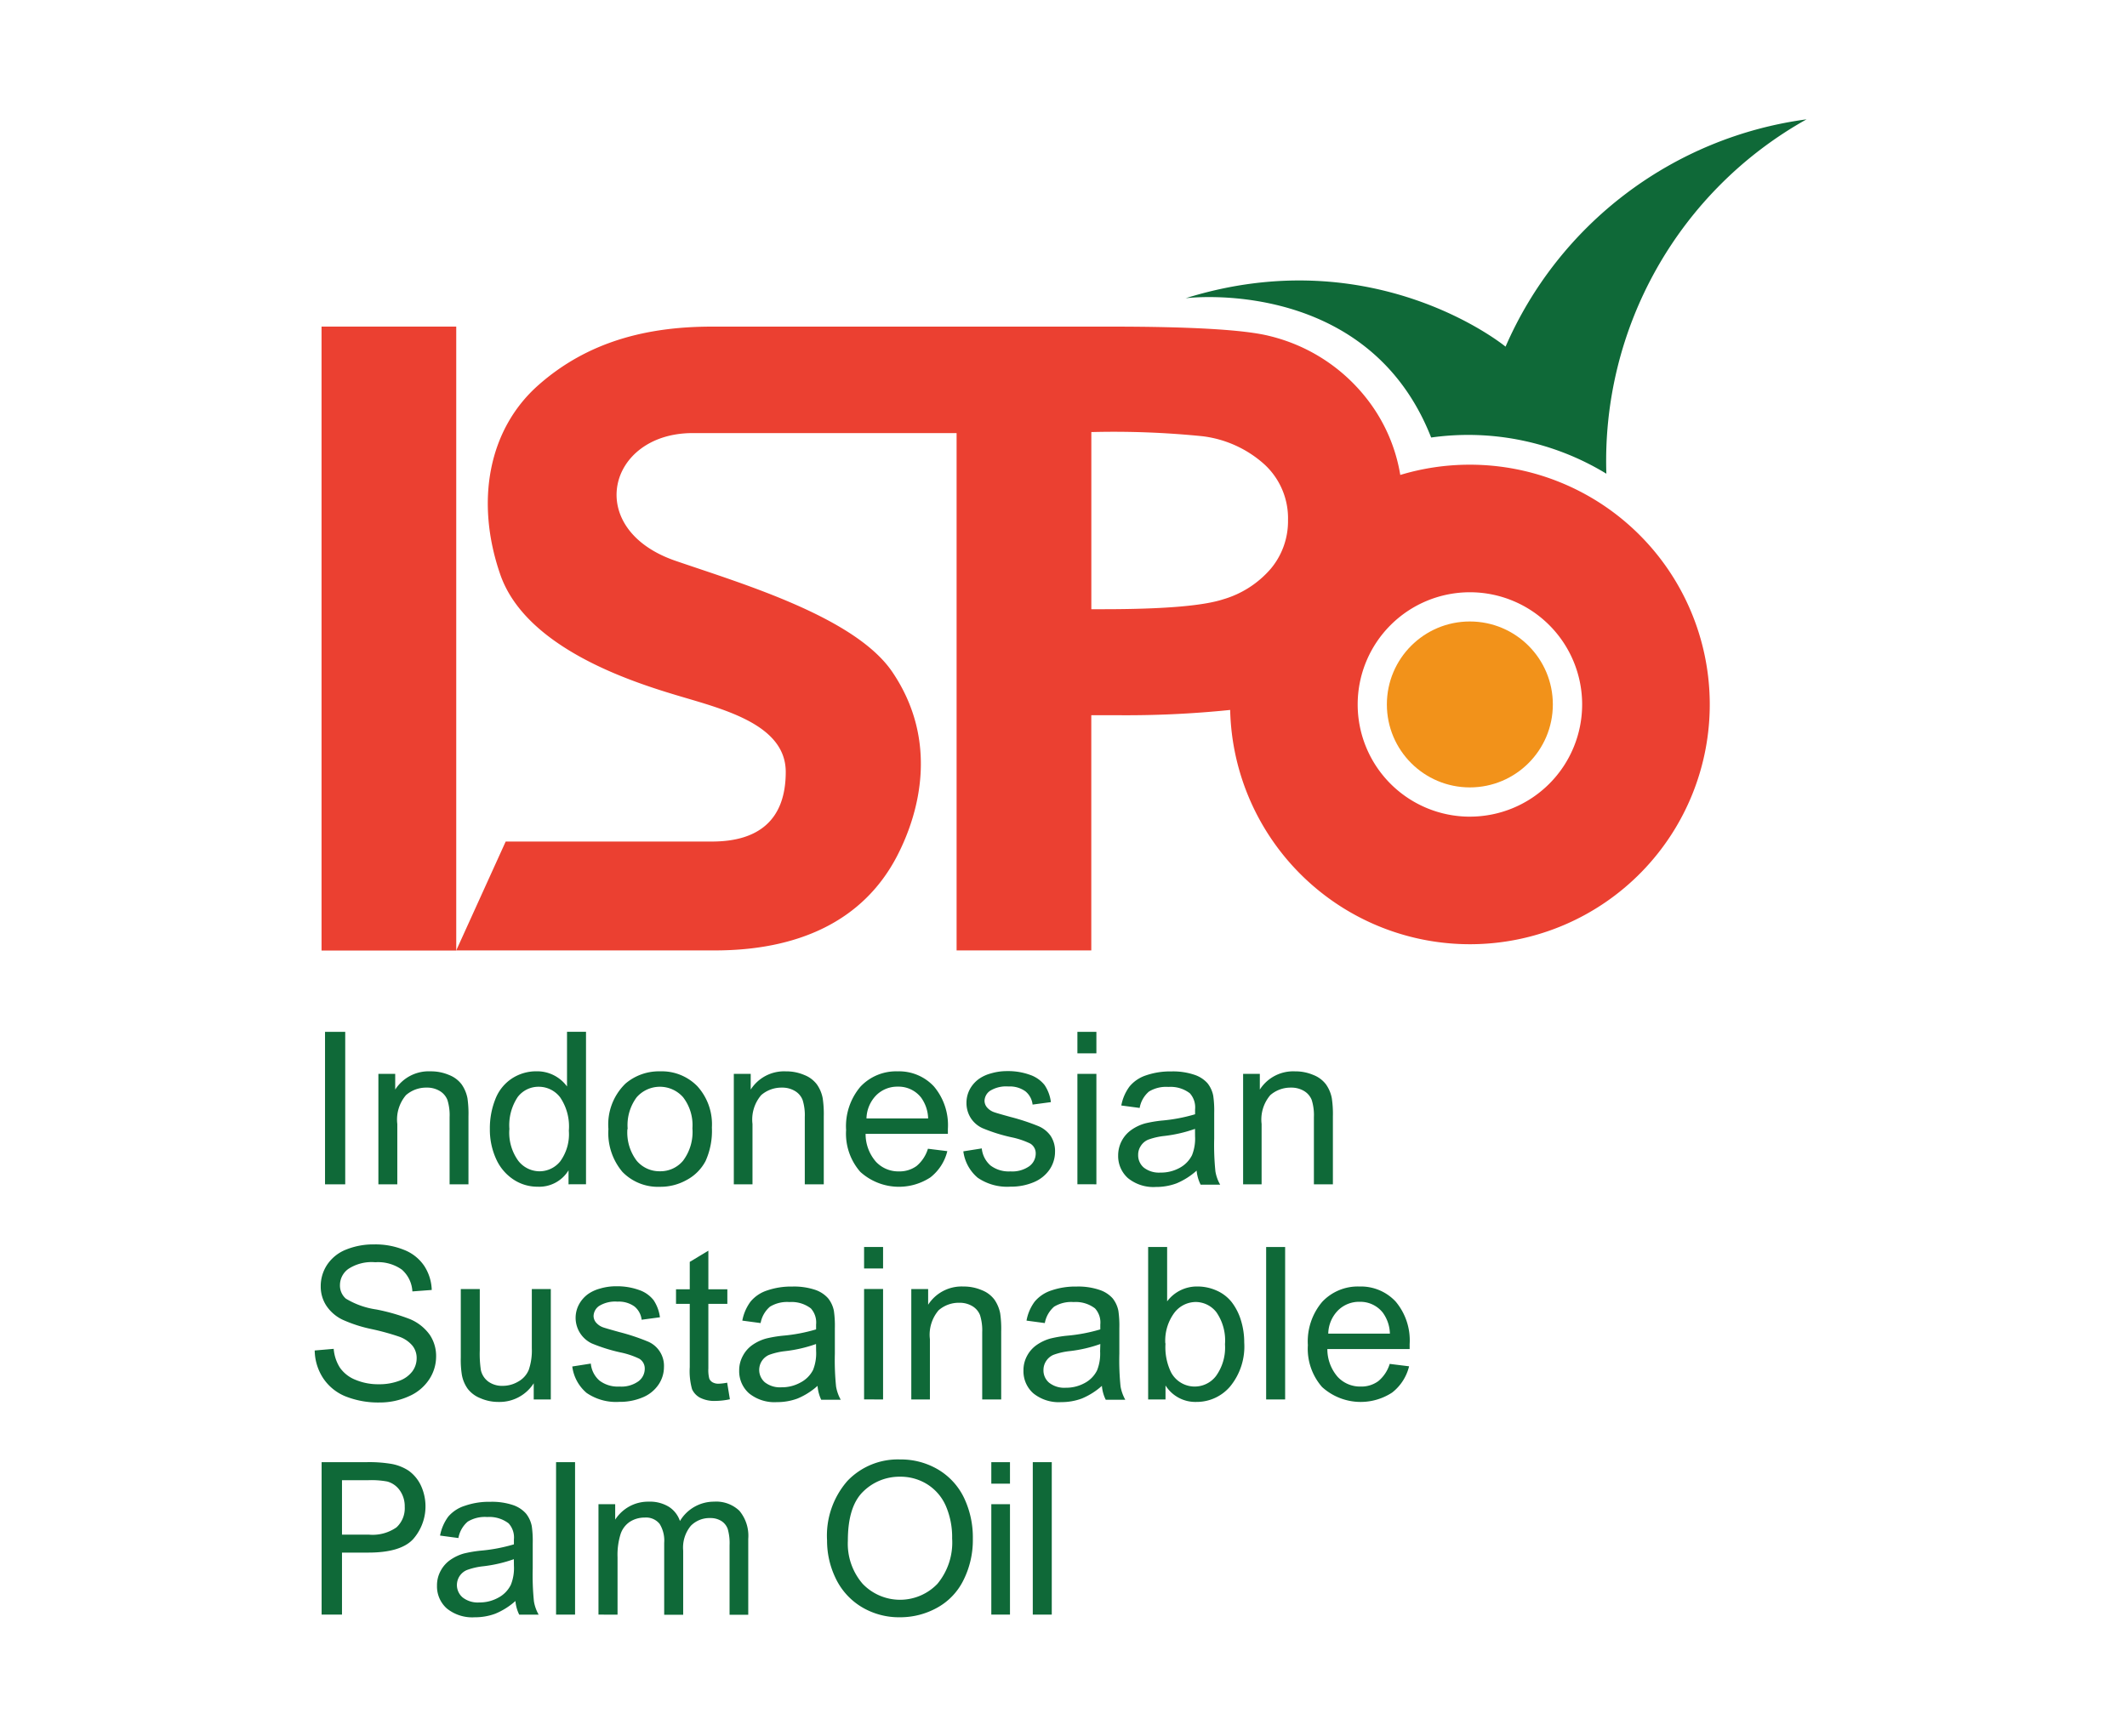 <svg xmlns="http://www.w3.org/2000/svg" width="196" height="160" viewBox="0 0 196 160">
  <g id="Group_1296" data-name="Group 1296" transform="translate(-336 -1517)">
    <rect id="Rectangle_2231" data-name="Rectangle 2231" width="196" height="160" transform="translate(336 1517)" fill="none"/>
    <g id="ISPO-Logo" transform="translate(365 1527.99)">
      <path id="Path_1554" data-name="Path 1554" d="M33.32,190.171V176.12h1.861v14.051Z" transform="translate(-32.369 -91.999)" fill="#0f6938"/>
      <path id="Path_1555" data-name="Path 1555" d="M41.75,192.769V182.59H43.3v1.447a3.663,3.663,0,0,1,3.261-1.68,4.229,4.229,0,0,1,1.692.332,2.654,2.654,0,0,1,1.167.869,3.342,3.342,0,0,1,.537,1.272,9.968,9.968,0,0,1,.093,1.68v6.259H48.312v-6.195a4.666,4.666,0,0,0-.2-1.575,1.674,1.674,0,0,0-.712-.834,2.269,2.269,0,0,0-1.207-.309,2.823,2.823,0,0,0-1.9.694,3.471,3.471,0,0,0-.8,2.66v5.559Z" transform="translate(-35.882 -94.597)" fill="#0f6938"/>
      <path id="Path_1556" data-name="Path 1556" d="M66.61,190.167v-1.289a3.161,3.161,0,0,1-2.846,1.511,3.99,3.99,0,0,1-2.24-.671,4.421,4.421,0,0,1-1.581-1.872,6.5,6.5,0,0,1-.583-2.765,7.25,7.25,0,0,1,.507-2.765,3.984,3.984,0,0,1,1.522-1.9,4.083,4.083,0,0,1,2.275-.665,3.4,3.4,0,0,1,2.806,1.4v-5.04h1.75v14.051Zm-5.454-5.08A4.421,4.421,0,0,0,61.979,188a2.491,2.491,0,0,0,1.948.968,2.45,2.45,0,0,0,1.925-.927,4.264,4.264,0,0,0,.787-2.817,4.78,4.78,0,0,0-.8-3.068,2.473,2.473,0,0,0-1.983-.98,2.4,2.4,0,0,0-1.925.939,4.675,4.675,0,0,0-.77,2.969Z" transform="translate(-43.22 -91.995)" fill="#0f6938"/>
      <path id="Path_1557" data-name="Path 1557" d="M78.09,187.678a5.243,5.243,0,0,1,1.569-4.188,4.742,4.742,0,0,1,3.2-1.132,4.567,4.567,0,0,1,3.43,1.377,5.215,5.215,0,0,1,1.336,3.8,6.778,6.778,0,0,1-.583,3.091,4.2,4.2,0,0,1-1.75,1.75,4.929,4.929,0,0,1-2.456.624,4.561,4.561,0,0,1-3.453-1.371A5.544,5.544,0,0,1,78.09,187.678Zm1.75,0a4.31,4.31,0,0,0,.852,2.916,2.736,2.736,0,0,0,2.147.974,2.706,2.706,0,0,0,2.135-.98,4.416,4.416,0,0,0,.857-2.981,4.206,4.206,0,0,0-.857-2.858,2.846,2.846,0,0,0-4.281,0,4.3,4.3,0,0,0-.828,2.928Z" transform="translate(-51.025 -94.598)" fill="#0f6938"/>
      <path id="Path_1558" data-name="Path 1558" d="M97.9,192.769V182.591h1.557v1.447a3.651,3.651,0,0,1,3.237-1.68,4.229,4.229,0,0,1,1.692.332,2.654,2.654,0,0,1,1.167.869,3.255,3.255,0,0,1,.537,1.272,9.8,9.8,0,0,1,.1,1.68v6.259h-1.75v-6.195a4.666,4.666,0,0,0-.2-1.575,1.645,1.645,0,0,0-.712-.834,2.246,2.246,0,0,0-1.2-.309,2.835,2.835,0,0,0-1.907.694,3.471,3.471,0,0,0-.8,2.66v5.559Z" transform="translate(-59.28 -94.597)" fill="#0f6938"/>
      <path id="Path_1559" data-name="Path 1559" d="M123.174,189.492l1.785.222a4.375,4.375,0,0,1-1.563,2.421,5.292,5.292,0,0,1-6.457-.513,5.349,5.349,0,0,1-1.307-3.856,5.64,5.64,0,0,1,1.318-3.99,4.5,4.5,0,0,1,3.436-1.417,4.375,4.375,0,0,1,3.336,1.388,5.53,5.53,0,0,1,1.289,3.914v.461h-7.583a3.89,3.89,0,0,0,.951,2.566,2.817,2.817,0,0,0,2.129.892,2.654,2.654,0,0,0,1.622-.5,3.342,3.342,0,0,0,1.044-1.592ZM117.51,186.7h5.681a3.436,3.436,0,0,0-.653-1.931,2.636,2.636,0,0,0-2.135-1,2.747,2.747,0,0,0-2,.8A3.161,3.161,0,0,0,117.51,186.7Z" transform="translate(-66.665 -94.598)" fill="#0f6938"/>
      <path id="Path_1560" data-name="Path 1560" d="M134.16,189.715l1.7-.268a2.391,2.391,0,0,0,.8,1.569,2.776,2.776,0,0,0,1.837.548,2.718,2.718,0,0,0,1.75-.484,1.452,1.452,0,0,0,.583-1.167,1.044,1.044,0,0,0-.507-.916,7.372,7.372,0,0,0-1.75-.583,15.488,15.488,0,0,1-2.631-.828,2.526,2.526,0,0,1-1.114-.968,2.572,2.572,0,0,1-.379-1.365,2.648,2.648,0,0,1,.309-1.26,2.87,2.87,0,0,1,.852-.962,3.5,3.5,0,0,1,1.1-.5,5.133,5.133,0,0,1,1.493-.21,5.915,5.915,0,0,1,2.1.344,2.916,2.916,0,0,1,1.342.939,3.6,3.6,0,0,1,.583,1.575l-1.686.227a1.843,1.843,0,0,0-.665-1.225,2.45,2.45,0,0,0-1.557-.443,2.817,2.817,0,0,0-1.7.4,1.167,1.167,0,0,0-.507.922.956.956,0,0,0,.21.583,1.511,1.511,0,0,0,.665.461c.169.064.677.21,1.522.443a20.155,20.155,0,0,1,2.555.84,2.619,2.619,0,0,1,1.137.9,2.531,2.531,0,0,1,.408,1.476,2.917,2.917,0,0,1-.5,1.627,3.3,3.3,0,0,1-1.452,1.167,5.355,5.355,0,0,1-2.147.414,4.8,4.8,0,0,1-3.027-.822,3.826,3.826,0,0,1-1.324-2.432Z" transform="translate(-74.39 -94.582)" fill="#0f6938"/>
      <path id="Path_1561" data-name="Path 1561" d="M152.18,178.1V176.12h1.75V178.1Zm0,12.068V179.993h1.75v10.178Z" transform="translate(-81.899 -91.999)" fill="#0f6938"/>
      <path id="Path_1562" data-name="Path 1562" d="M165.836,191.52a6.5,6.5,0,0,1-1.843,1.167,5.366,5.366,0,0,1-1.9.332,3.715,3.715,0,0,1-2.578-.817,2.718,2.718,0,0,1-.9-2.094,2.87,2.87,0,0,1,1.237-2.362,4.118,4.118,0,0,1,1.237-.583,11.317,11.317,0,0,1,1.534-.262,15.346,15.346,0,0,0,3.08-.583v-.449a1.936,1.936,0,0,0-.484-1.487,2.916,2.916,0,0,0-1.966-.583,3.033,3.033,0,0,0-1.8.426,2.567,2.567,0,0,0-.857,1.511l-1.692-.227a4.246,4.246,0,0,1,.758-1.75,3.307,3.307,0,0,1,1.522-1.027,6.813,6.813,0,0,1,2.333-.362,6.142,6.142,0,0,1,2.123.309,2.794,2.794,0,0,1,1.2.77,2.66,2.66,0,0,1,.537,1.167,9.648,9.648,0,0,1,.088,1.592v2.333a23.809,23.809,0,0,0,.111,3.039,3.675,3.675,0,0,0,.437,1.225h-1.8a3.634,3.634,0,0,1-.367-1.283Zm-.14-3.856a12.8,12.8,0,0,1-2.817.653,6.281,6.281,0,0,0-1.5.344,1.481,1.481,0,0,0-.682.583,1.447,1.447,0,0,0-.239.822,1.487,1.487,0,0,0,.519,1.167,2.269,2.269,0,0,0,1.528.461,3.576,3.576,0,0,0,1.779-.437,2.712,2.712,0,0,0,1.137-1.167,4.142,4.142,0,0,0,.28-1.75Z" transform="translate(-84.578 -94.602)" fill="#0f6938"/>
      <path id="Path_1563" data-name="Path 1563" d="M178.36,192.769V182.591h1.54v1.447a3.651,3.651,0,0,1,3.237-1.68,4.228,4.228,0,0,1,1.692.332,2.654,2.654,0,0,1,1.167.869,3.255,3.255,0,0,1,.537,1.272,9.8,9.8,0,0,1,.1,1.68v6.259h-1.75v-6.195a4.667,4.667,0,0,0-.2-1.575,1.674,1.674,0,0,0-.712-.834,2.263,2.263,0,0,0-1.2-.309,2.835,2.835,0,0,0-1.907.694,3.471,3.471,0,0,0-.8,2.66v5.559Z" transform="translate(-92.809 -94.597)" fill="#0f6938"/>
      <path id="Path_1564" data-name="Path 1564" d="M31.69,219.481l1.75-.152a3.78,3.78,0,0,0,.583,1.75,3.173,3.173,0,0,0,1.412,1.1,5.413,5.413,0,0,0,2.158.414,5.2,5.2,0,0,0,1.878-.315,2.625,2.625,0,0,0,1.213-.869,2.03,2.03,0,0,0,.4-1.2,1.814,1.814,0,0,0-.385-1.167,2.794,2.794,0,0,0-1.242-.84,22.519,22.519,0,0,0-2.5-.688,12.861,12.861,0,0,1-2.712-.875,3.75,3.75,0,0,1-1.5-1.312,3.214,3.214,0,0,1-.5-1.75,3.558,3.558,0,0,1,.583-1.989,3.751,3.751,0,0,1,1.75-1.406,6.679,6.679,0,0,1,2.578-.478,7,7,0,0,1,2.759.5,3.984,3.984,0,0,1,1.872,1.487,4.3,4.3,0,0,1,.688,2.211l-1.785.134a2.864,2.864,0,0,0-.974-2.012,3.791,3.791,0,0,0-2.444-.677,3.92,3.92,0,0,0-2.485.618,1.843,1.843,0,0,0-.77,1.487,1.6,1.6,0,0,0,.542,1.248,7.45,7.45,0,0,0,2.806,1,18.11,18.11,0,0,1,3.109.892,4.27,4.27,0,0,1,1.82,1.447,3.5,3.5,0,0,1,.583,2,3.832,3.832,0,0,1-.642,2.112,4.235,4.235,0,0,1-1.843,1.54,6.457,6.457,0,0,1-2.712.583,8.166,8.166,0,0,1-3.2-.583,4.5,4.5,0,0,1-2.03-1.686A4.771,4.771,0,0,1,31.69,219.481Z" transform="translate(-31.69 -105.991)" fill="#0f6938"/>
      <path id="Path_1565" data-name="Path 1565" d="M61.483,226.938v-1.493a3.727,3.727,0,0,1-3.231,1.721,4.083,4.083,0,0,1-1.686-.344,2.724,2.724,0,0,1-1.167-.869,3.179,3.179,0,0,1-.537-1.277,8.79,8.79,0,0,1-.1-1.61V216.76h1.75v5.646a10.121,10.121,0,0,0,.1,1.82,1.8,1.8,0,0,0,.688,1.067,2.17,2.17,0,0,0,1.307.391,2.817,2.817,0,0,0,1.458-.4,2.182,2.182,0,0,0,.962-1.079,5.5,5.5,0,0,0,.28-1.989V216.76h1.75v10.178Z" transform="translate(-41.301 -108.934)" fill="#0f6938"/>
      <path id="Path_1566" data-name="Path 1566" d="M72.38,223.715l1.709-.268a2.362,2.362,0,0,0,.8,1.569,2.776,2.776,0,0,0,1.837.548,2.7,2.7,0,0,0,1.75-.484,1.441,1.441,0,0,0,.583-1.167,1.044,1.044,0,0,0-.507-.916,7.454,7.454,0,0,0-1.75-.583,15.672,15.672,0,0,1-2.631-.828A2.613,2.613,0,0,1,73,217.993a2.853,2.853,0,0,1,.846-.962,3.5,3.5,0,0,1,1.1-.5,5.092,5.092,0,0,1,1.487-.21,5.967,5.967,0,0,1,2.106.344,2.87,2.87,0,0,1,1.336.939,3.681,3.681,0,0,1,.583,1.575l-1.686.227a1.843,1.843,0,0,0-.665-1.225,2.45,2.45,0,0,0-1.557-.443,2.817,2.817,0,0,0-1.7.4,1.167,1.167,0,0,0-.507.922.957.957,0,0,0,.21.583,1.528,1.528,0,0,0,.659.461c.175.064.682.21,1.522.443a19.525,19.525,0,0,1,2.543.84,2.426,2.426,0,0,1,1.552,2.38,2.881,2.881,0,0,1-.507,1.627,3.237,3.237,0,0,1-1.452,1.167,5.337,5.337,0,0,1-2.147.414,4.8,4.8,0,0,1-3.021-.822A3.832,3.832,0,0,1,72.38,223.715Z" transform="translate(-48.646 -108.75)" fill="#0f6938"/>
      <path id="Path_1567" data-name="Path 1567" d="M93.483,222.867l.251,1.528a6.615,6.615,0,0,1-1.307.152,2.916,2.916,0,0,1-1.452-.3,1.68,1.68,0,0,1-.729-.782,6.2,6.2,0,0,1-.21-2.036V215.6H88.77v-1.342h1.266v-2.526l1.715-1.032v3.558H93.5V215.6h-1.75v5.95a3.12,3.12,0,0,0,.088.951.747.747,0,0,0,.3.332,1.12,1.12,0,0,0,.583.128A5.338,5.338,0,0,0,93.483,222.867Z" transform="translate(-55.476 -106.409)" fill="#0f6938"/>
      <path id="Path_1568" data-name="Path 1568" d="M105.966,225.52a6.5,6.5,0,0,1-1.843,1.167,5.366,5.366,0,0,1-1.9.332,3.716,3.716,0,0,1-2.578-.817,2.718,2.718,0,0,1-.9-2.094,2.759,2.759,0,0,1,.344-1.365,2.823,2.823,0,0,1,.887-1,4.153,4.153,0,0,1,1.242-.583,11.313,11.313,0,0,1,1.534-.262,15.348,15.348,0,0,0,3.08-.583v-.449a1.937,1.937,0,0,0-.484-1.487,2.916,2.916,0,0,0-1.966-.583,3.033,3.033,0,0,0-1.8.426,2.6,2.6,0,0,0-.863,1.511l-1.686-.227a4.246,4.246,0,0,1,.758-1.75,3.307,3.307,0,0,1,1.522-1.027,6.813,6.813,0,0,1,2.333-.362,6.165,6.165,0,0,1,2.123.309,2.794,2.794,0,0,1,1.167.77,2.66,2.66,0,0,1,.537,1.167,9.649,9.649,0,0,1,.088,1.592v2.333a23.809,23.809,0,0,0,.111,3.039,3.8,3.8,0,0,0,.432,1.225h-1.8A3.633,3.633,0,0,1,105.966,225.52Zm-.14-3.856a12.8,12.8,0,0,1-2.817.653,6.282,6.282,0,0,0-1.5.344,1.511,1.511,0,0,0-.4,2.531,2.269,2.269,0,0,0,1.528.461,3.535,3.535,0,0,0,1.75-.437,2.689,2.689,0,0,0,1.167-1.167,4.141,4.141,0,0,0,.28-1.75Z" transform="translate(-59.63 -108.77)" fill="#0f6938"/>
      <path id="Path_1569" data-name="Path 1569" d="M118.48,212.1V210.12h1.75V212.1Zm0,12.068V213.993h1.75v10.178Z" transform="translate(-67.856 -106.168)" fill="#0f6938"/>
      <path id="Path_1570" data-name="Path 1570" d="M125.94,226.769V216.591h1.552v1.447a3.663,3.663,0,0,1,3.243-1.68,4.229,4.229,0,0,1,1.692.332,2.654,2.654,0,0,1,1.167.869,3.342,3.342,0,0,1,.537,1.272,9.969,9.969,0,0,1,.093,1.68v6.259h-1.75v-6.195a4.667,4.667,0,0,0-.2-1.575,1.674,1.674,0,0,0-.712-.834,2.269,2.269,0,0,0-1.207-.309,2.812,2.812,0,0,0-1.9.694,3.471,3.471,0,0,0-.8,2.66v5.559Z" transform="translate(-70.965 -108.765)" fill="#0f6938"/>
      <path id="Path_1571" data-name="Path 1571" d="M150.886,225.52a6.515,6.515,0,0,1-1.849,1.167,5.366,5.366,0,0,1-1.9.332,3.716,3.716,0,0,1-2.578-.817,2.712,2.712,0,0,1-.9-2.094,2.753,2.753,0,0,1,.338-1.365,2.841,2.841,0,0,1,.892-1,4.153,4.153,0,0,1,1.242-.583,11.2,11.2,0,0,1,1.528-.262,15.348,15.348,0,0,0,3.08-.583v-.449a1.919,1.919,0,0,0-.49-1.487,2.917,2.917,0,0,0-1.966-.583,3.033,3.033,0,0,0-1.8.426,2.625,2.625,0,0,0-.857,1.511l-1.686-.227a4.165,4.165,0,0,1,.752-1.75,3.36,3.36,0,0,1,1.528-1.027,6.813,6.813,0,0,1,2.333-.362,6.107,6.107,0,0,1,2.117.309,2.794,2.794,0,0,1,1.2.77,2.66,2.66,0,0,1,.537,1.167,9.649,9.649,0,0,1,.087,1.592v2.333a23.812,23.812,0,0,0,.111,3.039,3.954,3.954,0,0,0,.437,1.225h-1.8A3.5,3.5,0,0,1,150.886,225.52Zm-.146-3.856a12.628,12.628,0,0,1-2.817.653,6.283,6.283,0,0,0-1.5.344,1.517,1.517,0,0,0-.682.583,1.493,1.493,0,0,0-.239.822,1.476,1.476,0,0,0,.525,1.167,2.257,2.257,0,0,0,1.528.461,3.552,3.552,0,0,0,1.75-.437,2.648,2.648,0,0,0,1.137-1.167,4.141,4.141,0,0,0,.28-1.75Z" transform="translate(-78.348 -108.77)" fill="#0f6938"/>
      <path id="Path_1572" data-name="Path 1572" d="M164.958,224.171h-1.6V210.12h1.75v5.01a3.424,3.424,0,0,1,2.788-1.371,4.31,4.31,0,0,1,1.779.379,3.634,3.634,0,0,1,1.382,1.062,5.249,5.249,0,0,1,.846,1.657,6.836,6.836,0,0,1,.309,2.071,5.8,5.8,0,0,1-1.295,4.042,4.042,4.042,0,0,1-3.1,1.429,3.249,3.249,0,0,1-2.858-1.517Zm0-5.168a5.291,5.291,0,0,0,.5,2.648,2.467,2.467,0,0,0,4.159.35,4.485,4.485,0,0,0,.822-2.916,4.567,4.567,0,0,0-.787-2.946,2.426,2.426,0,0,0-1.913-.951,2.5,2.5,0,0,0-1.96.986,4.316,4.316,0,0,0-.84,2.829Z" transform="translate(-86.558 -106.168)" fill="#0f6938"/>
      <path id="Path_1573" data-name="Path 1573" d="M182,224.171V210.12h1.75v14.051Z" transform="translate(-94.326 -106.168)" fill="#0f6938"/>
      <path id="Path_1574" data-name="Path 1574" d="M196.124,223.492l1.785.222a4.375,4.375,0,0,1-1.563,2.421,5.292,5.292,0,0,1-6.457-.513,5.349,5.349,0,0,1-1.307-3.856,5.64,5.64,0,0,1,1.318-3.99,4.5,4.5,0,0,1,3.436-1.417,4.375,4.375,0,0,1,3.336,1.388,5.553,5.553,0,0,1,1.289,3.914c0,.1,0,.257,0,.461h-7.583a3.891,3.891,0,0,0,.951,2.566,2.817,2.817,0,0,0,2.129.892,2.625,2.625,0,0,0,1.616-.5,3.307,3.307,0,0,0,1.05-1.592ZM190.46,220.7h5.681a3.436,3.436,0,0,0-.653-1.931,2.636,2.636,0,0,0-2.135-1,2.747,2.747,0,0,0-2,.8,3.132,3.132,0,0,0-.892,2.129Z" transform="translate(-97.064 -108.766)" fill="#0f6938"/>
      <path id="Path_1575" data-name="Path 1575" d="M32.78,258.169V244.117h4.136a12.336,12.336,0,0,1,2.135.134,4.258,4.258,0,0,1,1.75.653,3.529,3.529,0,0,1,1.126,1.359,4.573,4.573,0,0,1-.717,4.952c-.758.822-2.135,1.237-4.118,1.237H34.658v5.716Zm1.878-7.373H37.12a3.841,3.841,0,0,0,2.561-.671,2.392,2.392,0,0,0,.758-1.89,2.52,2.52,0,0,0-.443-1.5,2.082,2.082,0,0,0-1.167-.834,8.01,8.01,0,0,0-1.75-.122H34.658Z" transform="translate(-32.144 -120.333)" fill="#0f6938"/>
      <path id="Path_1576" data-name="Path 1576" d="M58.232,259.524a6.514,6.514,0,0,1-1.849,1.167,5.366,5.366,0,0,1-1.9.332,3.715,3.715,0,0,1-2.578-.817,2.718,2.718,0,0,1-.9-2.112,2.759,2.759,0,0,1,.344-1.365,2.841,2.841,0,0,1,.892-1,4.188,4.188,0,0,1,1.237-.583,11.494,11.494,0,0,1,1.534-.262,15.343,15.343,0,0,0,3.08-.583c0-.233,0-.385,0-.449a1.919,1.919,0,0,0-.49-1.487,2.917,2.917,0,0,0-1.966-.583,3.033,3.033,0,0,0-1.8.426,2.566,2.566,0,0,0-.857,1.511l-1.692-.227a4.246,4.246,0,0,1,.758-1.75,3.325,3.325,0,0,1,1.54-1,6.761,6.761,0,0,1,2.333-.362,6.107,6.107,0,0,1,2.117.309,2.794,2.794,0,0,1,1.167.77,2.66,2.66,0,0,1,.537,1.167,9.648,9.648,0,0,1,.087,1.592v2.3a23.81,23.81,0,0,0,.111,3.039,3.674,3.674,0,0,0,.437,1.225H58.582a3.5,3.5,0,0,1-.35-1.26Zm-.146-3.856a12.717,12.717,0,0,1-2.817.653,6.28,6.28,0,0,0-1.5.344,1.5,1.5,0,0,0-.4,2.531,2.258,2.258,0,0,0,1.528.461,3.553,3.553,0,0,0,1.75-.437,2.677,2.677,0,0,0,1.167-1.2,4.141,4.141,0,0,0,.28-1.75Z" transform="translate(-39.736 -122.942)" fill="#0f6938"/>
      <path id="Path_1577" data-name="Path 1577" d="M69.82,258.171V244.12h1.75v14.051Z" transform="translate(-47.579 -120.336)" fill="#0f6938"/>
      <path id="Path_1578" data-name="Path 1578" d="M76.52,260.767V250.588h1.54v1.423a3.663,3.663,0,0,1,1.277-1.2,3.593,3.593,0,0,1,1.814-.455,3.342,3.342,0,0,1,1.855.472,2.5,2.5,0,0,1,1.021,1.312,3.651,3.651,0,0,1,3.144-1.785,3.091,3.091,0,0,1,2.333.84,3.593,3.593,0,0,1,.817,2.584v7H88.6v-6.416a4.725,4.725,0,0,0-.169-1.487,1.441,1.441,0,0,0-.583-.735,1.873,1.873,0,0,0-1.032-.274,2.4,2.4,0,0,0-1.785.712,3.15,3.15,0,0,0-.706,2.287v5.915h-1.75v-6.626a2.916,2.916,0,0,0-.42-1.75,1.6,1.6,0,0,0-1.382-.583,2.5,2.5,0,0,0-1.347.379,2.176,2.176,0,0,0-.875,1.161,6.416,6.416,0,0,0-.274,2.123v5.285Z" transform="translate(-50.371 -122.931)" fill="#0f6938"/>
      <path id="Path_1579" data-name="Path 1579" d="M112.63,251.148a7.653,7.653,0,0,1,1.878-5.483,6.416,6.416,0,0,1,4.853-1.977,6.731,6.731,0,0,1,3.5.927,6.113,6.113,0,0,1,2.386,2.6,8.481,8.481,0,0,1,.817,3.774,8.242,8.242,0,0,1-.863,3.821,5.833,5.833,0,0,1-2.444,2.555,7,7,0,0,1-3.412.869,6.673,6.673,0,0,1-3.546-.957,6.2,6.2,0,0,1-2.368-2.619A7.939,7.939,0,0,1,112.63,251.148Zm1.919,0a5.646,5.646,0,0,0,1.365,4.007,4.771,4.771,0,0,0,6.883,0,5.959,5.959,0,0,0,1.359-4.188,7.256,7.256,0,0,0-.583-3,4.456,4.456,0,0,0-1.7-1.983,4.62,4.62,0,0,0-2.508-.706,4.759,4.759,0,0,0-3.395,1.359q-1.423,1.365-1.423,4.532Z" transform="translate(-65.418 -120.154)" fill="#0f6938"/>
      <path id="Path_1580" data-name="Path 1580" d="M138.58,246.1V244.12H140.3V246.1Zm0,12.068V247.993H140.3v10.178Z" transform="translate(-76.232 -120.336)" fill="#0f6938"/>
      <path id="Path_1581" data-name="Path 1581" d="M145.13,258.171V244.12h1.75v14.051Z" transform="translate(-78.961 -120.336)" fill="#0f6938"/>
      <circle id="Ellipse_280" data-name="Ellipse 280" cx="7.647" cy="7.647" r="7.647" transform="translate(98.798 46.294)" fill="#f2921a"/>
      <path id="Path_1582" data-name="Path 1582" d="M191.9,61.248a24.457,24.457,0,0,1,16.145,3.336A36.071,36.071,0,0,1,226.491,31.92a35.366,35.366,0,0,0-27.735,20.952s-12.027-9.916-29.485-4.462C169.27,48.4,186.028,46.292,191.9,61.248Z" transform="translate(-89.021 -31.91)" fill="#0f6938"/>
      <path id="Path_1583" data-name="Path 1583" d="M147.458,77.4a22.054,22.054,0,0,0-6.416.945,15.475,15.475,0,0,0-3.208-7.18,16.2,16.2,0,0,0-8.849-5.629q-3.441-.869-14.757-.863H77.609c-5.944,0-11.438,1.359-16.006,5.407s-5.833,10.674-3.5,17.429,12.01,9.863,16.21,11.129,10.1,2.642,10.1,7.081-2.52,6.416-6.8,6.416H58.606L54.05,122.171H77.877c7.583,0,13.637-2.636,16.787-8.685,2.082-4,3.861-10.651-.432-16.985C90.8,91.449,80.461,88.392,74.3,86.275c-8.58-2.916-6.317-11.788,1.534-11.788h24.323v47.684h12.412V100.49h2.257a93.763,93.763,0,0,0,10.54-.484A22.1,22.1,0,1,0,147.458,77.4Zm-33.8,13.322h-1.085V74.388h.181a81.36,81.36,0,0,1,10.085.391,10.406,10.406,0,0,1,5.635,2.549,6.737,6.737,0,0,1,2.222,5.18,6.825,6.825,0,0,1-1.581,4.474,9.169,9.169,0,0,1-4.381,2.823Q121.945,90.72,113.657,90.72Zm33.8,19.12A10.342,10.342,0,1,1,157.8,99.5,10.342,10.342,0,0,1,147.458,109.84Z" transform="translate(-41.008 -45.557)" fill="#eb4031"/>
      <rect id="Rectangle_2226" data-name="Rectangle 2226" width="12.412" height="57.512" transform="translate(0.63 19.113)" fill="#eb4031"/>
    </g>
  </g>
</svg>
